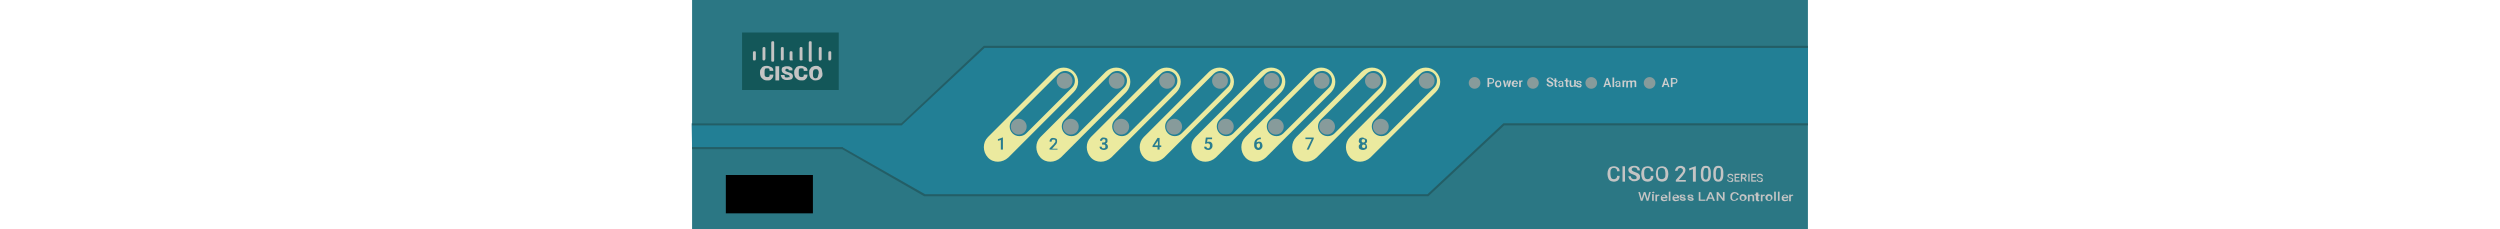<?xml version="1.0" encoding="utf-8"?>
<!-- Copyright 2022 Virtual Console LLC. All rights reserved. Generator: Adobe Illustrator 23.1.0, SVG Export Plug-In . SVG Version: 6.00 Build 0)  -->
<svg version="1.1" id="Cisco_2106_Wireless_Controllers"
	 xmlns="http://www.w3.org/2000/svg" xmlns:xlink="http://www.w3.org/1999/xlink" x="0px" y="0px" viewBox="0 0 600 55"
	 style="enable-background:new 0 0 600 55;" xml:space="preserve">
<style type="text/css">
	.st0{fill:none;}
	.st1{fill:#2B7784;}
	.st2{fill:#135759;}
	.st3{fill:#C4C4C4;}
	.st4{enable-background:new    ;}
	.st5{fill:#227F95;}
	.st6{fill:#235E66;}
	.st7{fill:#EBEA9F;}
	.st8{fill:#879B9B;}
	.st9{fill:#297D8F;}
	.st10{fill:#CECECE;}
</style>
<rect x="0" y="0" class="st0" width="600" height="55"/>
<rect x="166.1" y="0" class="st1" width="267.8" height="55"/>
<rect x="178.1" y="7.8" class="st2" width="23.2" height="13.8"/>
<g>
	<path class="st3" d="M185.6,14.8h-0.3c-0.1,0-0.2-0.1-0.2-0.3v-4.3c0-0.1,0.1-0.3,0.2-0.3h0.3c0.1,0,0.2,0.1,0.2,0.3v4.2
		C185.8,14.7,185.7,14.8,185.6,14.8z"/>
	<path class="st3" d="M194.6,14.8h-0.3c-0.1,0-0.2-0.1-0.2-0.3v-4.3c0-0.1,0.1-0.3,0.2-0.3h0.3c0.1,0,0.2,0.1,0.2,0.3v4.2
		C195,14.7,194.8,14.8,194.6,14.8z"/>
	<path class="st3" d="M183.5,14.5h-0.3c-0.1,0-0.2-0.1-0.2-0.3v-2.6c0-0.1,0.1-0.3,0.2-0.3h0.3c0.1,0,0.2,0.1,0.2,0.3v2.6
		C183.6,14.3,183.5,14.5,183.5,14.5z"/>
	<path class="st3" d="M181.2,14.5h-0.3c-0.1,0-0.2-0.1-0.2-0.3v-1.6c0-0.1,0.1-0.3,0.2-0.3h0.3c0.1,0,0.2,0.1,0.2,0.3v1.6
		C181.4,14.3,181.3,14.5,181.2,14.5z"/>
	<path class="st3" d="M192.4,14.5h-0.3c-0.1,0-0.2-0.1-0.2-0.3v-2.6c0-0.1,0.1-0.3,0.2-0.3h0.3c0.1,0,0.2,0.1,0.2,0.3v2.6
		C192.7,14.3,192.6,14.5,192.4,14.5z"/>
	<path class="st3" d="M187.9,14.5h-0.3c-0.1,0-0.2-0.1-0.2-0.3v-2.6c0-0.1,0.1-0.3,0.2-0.3h0.3c0.1,0,0.2,0.1,0.2,0.3v2.6
		C188.1,14.3,188,14.5,187.9,14.5z"/>
	<path class="st3" d="M190.2,14.5h-0.5c-0.1,0-0.2-0.1-0.2-0.3v-1.6c0-0.1,0.1-0.3,0.2-0.3h0.3c0.1,0,0.2,0.1,0.2,0.3v1.6
		C190.3,14.3,190.3,14.5,190.2,14.5z"/>
	<path class="st3" d="M197,14.5h-0.3c-0.1,0-0.2-0.1-0.2-0.3v-2.6c0-0.1,0.1-0.3,0.2-0.3h0.3c0.1,0,0.2,0.1,0.2,0.3v2.6
		C197.2,14.3,197.1,14.5,197,14.5z"/>
	<path class="st3" d="M199.3,14.5H199c-0.1,0-0.2-0.1-0.2-0.3v-1.6c0-0.1,0.1-0.3,0.2-0.3h0.3c0.1,0,0.2,0.1,0.2,0.3v1.6
		C199.4,14.3,199.3,14.5,199.3,14.5z"/>
	<g class="st4">
		<path class="st3" d="M185.6,18.1c0,0.2-0.1,0.5-0.2,0.6c-0.1,0.2-0.3,0.3-0.5,0.5c-0.2,0.1-0.5,0.1-0.8,0.1
			c-0.5,0-0.8-0.1-1.2-0.5c-0.3-0.2-0.5-0.7-0.5-1.3v-0.1c0-0.3,0-0.6,0.2-0.8c0.1-0.2,0.3-0.5,0.5-0.6c0.2-0.1,0.5-0.2,0.8-0.2
			c0.5,0,0.8,0.1,1.2,0.3c0.4,0.2,0.5,0.5,0.5,0.9h-0.9c0-0.2,0-0.3-0.1-0.5c-0.1-0.1-0.3-0.1-0.5-0.1c-0.2,0-0.5,0-0.5,0.2
			c-0.1,0.1-0.1,0.5-0.1,0.7v0.2c0,0.3,0,0.6,0.1,0.8c0.1,0.1,0.3,0.2,0.5,0.2c0.2,0,0.3,0,0.5-0.1c0.1-0.1,0.1-0.2,0.1-0.5h0.9
			V18.1z"/>
		<path class="st3" d="M187,19.3h-0.9v-3.4h0.9V19.3z"/>
		<path class="st3" d="M189.5,18.4c0-0.1,0-0.2-0.1-0.3c-0.1-0.1-0.2-0.1-0.5-0.2c-0.2,0-0.5-0.1-0.6-0.2c-0.5-0.2-0.7-0.5-0.7-0.9
			c0-0.2,0-0.3,0.1-0.5s0.3-0.2,0.5-0.3c0.2-0.1,0.5-0.1,0.7-0.1s0.5,0,0.7,0.1c0.2,0.1,0.3,0.2,0.5,0.3c0.1,0.1,0.1,0.3,0.1,0.6
			h-0.9c0-0.1,0-0.2-0.1-0.3c-0.1,0-0.2-0.1-0.3-0.1c-0.1,0-0.3,0-0.3,0.1c-0.1,0-0.1,0.2-0.1,0.3s0,0.1,0.1,0.2
			c0.1,0,0.3,0.1,0.5,0.2c0.2,0.1,0.5,0.1,0.6,0.2c0.5,0.2,0.6,0.5,0.6,0.8s-0.1,0.5-0.3,0.7c-0.2,0.1-0.6,0.2-1,0.2
			c-0.3,0-0.6,0-0.8-0.1s-0.5-0.2-0.6-0.5c-0.1-0.2-0.2-0.3-0.2-0.6h0.9c0,0.2,0,0.3,0.1,0.5c0.1,0.1,0.3,0.1,0.5,0.1
			c0.1,0,0.2,0,0.3-0.1C189.4,18.6,189.5,18.6,189.5,18.4z"/>
		<path class="st3" d="M193.8,18.1c0,0.2-0.1,0.5-0.2,0.6c-0.1,0.2-0.3,0.3-0.5,0.5c-0.2,0.1-0.5,0.1-0.8,0.1
			c-0.5,0-0.8-0.1-1.2-0.5c-0.3-0.2-0.5-0.7-0.5-1.3v-0.1c0-0.3,0-0.6,0.2-0.8c0.1-0.2,0.3-0.5,0.5-0.6c0.2-0.1,0.5-0.2,0.8-0.2
			c0.5,0,0.8,0.1,1.2,0.3c0.4,0.2,0.5,0.5,0.5,0.9h-0.9c0-0.2,0-0.3-0.1-0.5c-0.1-0.1-0.3-0.1-0.5-0.1c-0.2,0-0.5,0-0.5,0.2
			c-0.1,0.1-0.1,0.5-0.1,0.7v0.2c0,0.3,0,0.6,0.1,0.8c0.1,0.1,0.3,0.2,0.5,0.2c0.2,0,0.3,0,0.5-0.1c0.1-0.1,0.1-0.2,0.1-0.5h0.9
			V18.1z"/>
		<path class="st3" d="M197.4,17.7c0,0.3,0,0.6-0.2,0.8s-0.3,0.5-0.6,0.6c-0.2,0.1-0.5,0.2-0.8,0.2c-0.3,0-0.6,0-0.8-0.2
			c-0.2-0.1-0.5-0.3-0.6-0.6c-0.1-0.2-0.2-0.5-0.2-0.8v-0.3c0-0.3,0-0.6,0.2-0.8c0.1-0.2,0.3-0.5,0.6-0.6c0.2-0.1,0.5-0.2,0.8-0.2
			c0.3,0,0.6,0,0.8,0.2c0.2,0.1,0.5,0.3,0.6,0.6C197.3,17,197.3,17.2,197.4,17.7L197.4,17.7L197.4,17.7L197.4,17.7z M196.5,17.6
			c0-0.3,0-0.6-0.2-0.8c-0.1-0.2-0.3-0.2-0.5-0.2c-0.5,0-0.7,0.3-0.7,0.9v0.2c0,0.3,0,0.6,0.1,0.8s0.3,0.3,0.5,0.3
			c0.1,0,0.5-0.1,0.5-0.2c0.1-0.2,0.2-0.5,0.2-0.7L196.5,17.6L196.5,17.6z"/>
	</g>
</g>
<polygon class="st5" points="166,29.6 216.4,29.9 236.2,11.3 433.9,11.3 433.9,29.6 361,29.6 342.5,47.1 221.9,46.8 202.1,35.6 
	166.1,35.5 "/>
<g>
	<polygon class="st6" points="216.4,30.1 166.1,30.1 166.1,29.6 216.3,29.6 236.1,11 433.9,11 433.9,11.5 236.3,11.5 	"/>
</g>
<g>
	<polygon class="st6" points="342.8,47.1 221.8,47.1 221.8,47.1 202.1,35.8 166.1,35.8 166.1,35.3 202.3,35.3 202.3,35.4 222,46.6 
		342.6,46.6 360.8,29.6 433.9,29.6 433.9,30.1 361,30.1 	"/>
</g>
<rect x="174.2" y="42" width="20.9" height="9.2"/>
<path class="st7" d="M257.7,17.2c-1.3-1.3-3.5-1.3-4.9,0l-15.7,15.7c-1.3,1.3-1.3,3.5,0,4.9s3.5,1.3,4.9,0l15.7-15.7
	C259.1,20.7,259.1,18.6,257.7,17.2z M257.3,21l-11,11c-0.9,0.9-2.4,0.9-3.3,0s-0.9-2.4,0-3.3l11-11c0.9-0.9,2.4-0.9,3.3,0
	S258.2,20.1,257.3,21z"/>
<circle class="st8" cx="244.5" cy="30.4" r="1.9"/>
<circle class="st8" cx="255.5" cy="19.4" r="1.9"/>
<g>
	<path class="st9" d="M240.7,35.9h-0.5v-2.3l-0.7,0.2v-0.4l1.1-0.4h0.1V35.9z"/>
</g>
<path class="st7" d="M270.3,17.2c-1.3-1.3-3.5-1.3-4.9,0l-15.7,15.7c-1.3,1.3-1.3,3.5,0,4.9s3.5,1.3,4.9,0l15.7-15.7
	C271.6,20.7,271.6,18.6,270.3,17.2z M269.8,21l-11,11c-0.9,0.9-2.4,0.9-3.3,0s-0.9-2.4,0-3.3l11-11c0.9-0.9,2.4-0.9,3.3,0
	S270.7,20.1,269.8,21z"/>
<circle class="st8" cx="257" cy="30.4" r="1.9"/>
<circle class="st8" cx="268" cy="19.4" r="1.9"/>
<g>
	<path class="st9" d="M253.8,35.9h-1.9v-0.3l1-1c0.1-0.2,0.2-0.3,0.3-0.4c0.1-0.1,0.1-0.2,0.1-0.3c0-0.1,0-0.2-0.1-0.3
		c-0.1-0.1-0.2-0.1-0.3-0.1c-0.2,0-0.3,0-0.4,0.1s-0.1,0.2-0.1,0.4h-0.5c0-0.2,0-0.3,0.1-0.5s0.2-0.2,0.3-0.3
		c0.1-0.1,0.3-0.1,0.5-0.1c0.3,0,0.5,0.1,0.7,0.2s0.2,0.3,0.2,0.6c0,0.1,0,0.3-0.1,0.5c-0.1,0.2-0.2,0.3-0.4,0.5l-0.7,0.8h1.3V35.9z
		"/>
</g>
<path class="st7" d="M282.4,17.2c-1.3-1.3-3.5-1.3-4.9,0l-15.7,15.7c-1.3,1.3-1.3,3.5,0,4.9s3.5,1.3,4.9,0l15.7-15.7
	C283.7,20.7,283.7,18.6,282.4,17.2z M281.9,21l-11,11c-0.9,0.9-2.4,0.9-3.3,0s-0.9-2.4,0-3.3l11-11c0.9-0.9,2.4-0.9,3.3,0
	S282.8,20.1,281.9,21z"/>
<circle class="st8" cx="269.1" cy="30.4" r="1.9"/>
<circle class="st8" cx="280.1" cy="19.4" r="1.9"/>
<g>
	<path class="st9" d="M264.5,34.2h0.3c0.1,0,0.3,0,0.4-0.1s0.1-0.2,0.1-0.3c0-0.1,0-0.2-0.1-0.3c-0.1-0.1-0.2-0.1-0.3-0.1
		c-0.1,0-0.2,0-0.3,0.1c-0.1,0.1-0.1,0.2-0.1,0.3H264c0-0.1,0-0.3,0.1-0.4c0.1-0.1,0.2-0.2,0.3-0.3s0.3-0.1,0.5-0.1
		c0.3,0,0.5,0.1,0.7,0.2c0.2,0.1,0.2,0.3,0.2,0.6c0,0.1,0,0.3-0.1,0.4s-0.2,0.2-0.3,0.3c0.2,0.1,0.3,0.1,0.4,0.3s0.1,0.3,0.1,0.4
		c0,0.3-0.1,0.5-0.3,0.6s-0.4,0.2-0.7,0.2c-0.3,0-0.5-0.1-0.7-0.2c-0.2-0.1-0.3-0.3-0.3-0.6h0.5c0,0.1,0,0.2,0.1,0.3
		c0.1,0.1,0.2,0.1,0.3,0.1c0.1,0,0.3,0,0.4-0.1c0.1-0.1,0.1-0.2,0.1-0.3c0-0.2,0-0.3-0.1-0.4c-0.1-0.1-0.2-0.1-0.4-0.1h-0.3V34.2z"
		/>
</g>
<path class="st7" d="M295.1,17.2c-1.3-1.3-3.5-1.3-4.9,0l-15.7,15.7c-1.3,1.3-1.3,3.5,0,4.9s3.5,1.3,4.9,0l15.7-15.7
	C296.5,20.7,296.5,18.6,295.1,17.2z M294.6,21l-11,11c-0.9,0.9-2.4,0.9-3.3,0s-0.9-2.4,0-3.3l11-11c0.9-0.9,2.4-0.9,3.3,0
	S295.6,20.1,294.6,21z"/>
<circle class="st8" cx="281.8" cy="30.4" r="1.9"/>
<circle class="st8" cx="292.8" cy="19.4" r="1.9"/>
<g>
	<path class="st9" d="M278.3,34.9h0.4v0.4h-0.4v0.6h-0.5v-0.6h-1.2l0-0.3l1.2-1.9h0.5V34.9z M277.1,34.9h0.8v-1.2l0,0.1L277.1,34.9z
		"/>
</g>
<path class="st7" d="M307.5,17.2c-1.3-1.3-3.5-1.3-4.9,0l-15.7,15.7c-1.3,1.3-1.3,3.5,0,4.9s3.5,1.3,4.9,0l15.7-15.7
	C308.8,20.7,308.8,18.6,307.5,17.2z M307,21l-11,11c-0.9,0.9-2.4,0.9-3.3,0s-0.9-2.4,0-3.3l11-11c0.9-0.9,2.4-0.9,3.3,0
	S307.9,20.1,307,21z"/>
<circle class="st8" cx="294.2" cy="30.4" r="1.9"/>
<circle class="st8" cx="305.2" cy="19.4" r="1.9"/>
<g>
	<path class="st9" d="M289.2,34.5l0.2-1.5h1.5v0.4h-1.1l-0.1,0.7c0.1-0.1,0.3-0.1,0.5-0.1c0.3,0,0.5,0.1,0.6,0.3
		c0.2,0.2,0.2,0.4,0.2,0.7c0,0.3-0.1,0.5-0.3,0.7c-0.2,0.2-0.4,0.3-0.7,0.3c-0.3,0-0.5-0.1-0.7-0.2c-0.2-0.1-0.3-0.3-0.3-0.6h0.5
		c0,0.1,0.1,0.2,0.2,0.3c0.1,0.1,0.2,0.1,0.3,0.1c0.1,0,0.3-0.1,0.3-0.2s0.1-0.2,0.1-0.4c0-0.2,0-0.3-0.1-0.4
		c-0.1-0.1-0.2-0.2-0.4-0.2c-0.1,0-0.2,0-0.2,0c-0.1,0-0.1,0.1-0.2,0.1L289.2,34.5z"/>
</g>
<path class="st7" d="M319.5,17.2c-1.3-1.3-3.5-1.3-4.9,0l-15.7,15.7c-1.3,1.3-1.3,3.5,0,4.9s3.5,1.3,4.9,0l15.7-15.7
	C320.8,20.7,320.8,18.6,319.5,17.2z M319,21l-11,11c-0.9,0.9-2.4,0.9-3.3,0s-0.9-2.4,0-3.3l11-11c0.9-0.9,2.4-0.9,3.3,0
	S319.9,20.1,319,21z"/>
<circle class="st8" cx="306.2" cy="30.4" r="1.9"/>
<circle class="st8" cx="317.2" cy="19.4" r="1.9"/>
<g>
	<path class="st9" d="M302.6,33v0.4h-0.1c-0.3,0-0.5,0.1-0.6,0.2c-0.2,0.1-0.3,0.3-0.3,0.6c0.2-0.2,0.4-0.2,0.6-0.2
		c0.3,0,0.5,0.1,0.6,0.3c0.1,0.2,0.2,0.4,0.2,0.7c0,0.3-0.1,0.5-0.3,0.7c-0.2,0.2-0.4,0.3-0.7,0.3c-0.3,0-0.5-0.1-0.7-0.3
		c-0.2-0.2-0.3-0.5-0.3-0.8v-0.2c0-0.5,0.1-0.9,0.4-1.2S302.1,33,302.6,33L302.6,33z M302.1,34.4c-0.1,0-0.2,0-0.3,0.1
		s-0.2,0.1-0.2,0.2v0.1c0,0.2,0,0.4,0.1,0.5c0.1,0.1,0.2,0.2,0.3,0.2s0.3-0.1,0.3-0.2c0.1-0.1,0.1-0.2,0.1-0.4c0-0.2,0-0.3-0.1-0.4
		C302.3,34.4,302.2,34.4,302.1,34.4z"/>
</g>
<path class="st7" d="M331.7,17.2c-1.3-1.3-3.5-1.3-4.9,0l-15.7,15.7c-1.3,1.3-1.3,3.5,0,4.9s3.5,1.3,4.9,0l15.7-15.7
	C333.1,20.7,333.1,18.6,331.7,17.2z M331.3,21l-11,11c-0.9,0.9-2.4,0.9-3.3,0s-0.9-2.4,0-3.3l11-11c0.9-0.9,2.4-0.9,3.3,0
	S332.2,20.1,331.3,21z"/>
<circle class="st8" cx="318.5" cy="30.4" r="1.9"/>
<circle class="st8" cx="329.5" cy="19.4" r="1.9"/>
<g>
	<path class="st9" d="M315.3,33.3l-1.2,2.6h-0.5l1.2-2.5h-1.5V33h2V33.3z"/>
</g>
<path class="st7" d="M344.6,17.2c-1.3-1.3-3.5-1.3-4.9,0l-15.7,15.7c-1.3,1.3-1.3,3.5,0,4.9s3.5,1.3,4.9,0l15.7-15.7
	C346,20.7,346,18.6,344.6,17.2z M344.2,21l-11,11c-0.9,0.9-2.4,0.9-3.3,0s-0.9-2.4,0-3.3l11-11c0.9-0.9,2.4-0.9,3.3,0
	S345.1,20.1,344.2,21z"/>
<circle class="st8" cx="331.4" cy="30.4" r="1.9"/>
<circle class="st8" cx="342.4" cy="19.4" r="1.9"/>
<g>
	<path class="st9" d="M328.1,33.8c0,0.1,0,0.3-0.1,0.4s-0.2,0.2-0.3,0.3c0.2,0.1,0.3,0.2,0.3,0.3s0.1,0.3,0.1,0.4
		c0,0.3-0.1,0.5-0.3,0.6c-0.2,0.1-0.4,0.2-0.7,0.2c-0.3,0-0.5-0.1-0.7-0.2c-0.2-0.1-0.3-0.3-0.3-0.6c0-0.2,0-0.3,0.1-0.4
		c0.1-0.1,0.2-0.2,0.3-0.3c-0.1-0.1-0.2-0.2-0.3-0.3s-0.1-0.2-0.1-0.4c0-0.2,0.1-0.4,0.2-0.6c0.2-0.1,0.4-0.2,0.6-0.2
		c0.3,0,0.5,0.1,0.6,0.2C328,33.3,328.1,33.5,328.1,33.8z M327.7,35.1c0-0.1,0-0.3-0.1-0.3s-0.2-0.1-0.3-0.1s-0.3,0-0.3,0.1
		c-0.1,0.1-0.1,0.2-0.1,0.3c0,0.1,0,0.3,0.1,0.3c0.1,0.1,0.2,0.1,0.3,0.1s0.3,0,0.3-0.1C327.6,35.3,327.7,35.2,327.7,35.1z
		 M327.6,33.8c0-0.1,0-0.2-0.1-0.3c-0.1-0.1-0.2-0.1-0.3-0.1s-0.2,0-0.3,0.1s-0.1,0.2-0.1,0.3c0,0.1,0,0.2,0.1,0.3
		c0.1,0.1,0.2,0.1,0.3,0.1s0.2,0,0.3-0.1C327.6,34,327.6,33.9,327.6,33.8z"/>
</g>
<circle class="st8" cx="353.9" cy="19.9" r="1.4"/>
<circle class="st8" cx="367.9" cy="19.9" r="1.4"/>
<circle class="st8" cx="381.9" cy="19.9" r="1.4"/>
<circle class="st8" cx="395.9" cy="19.9" r="1.4"/>
<g>
	<path class="st10" d="M357.4,20.1v0.8H357v-2.2h0.8c0.2,0,0.4,0.1,0.6,0.2c0.1,0.1,0.2,0.3,0.2,0.5c0,0.2-0.1,0.4-0.2,0.5
		c-0.1,0.1-0.3,0.2-0.6,0.2H357.4z M357.4,19.8h0.5c0.1,0,0.2,0,0.3-0.1c0.1-0.1,0.1-0.2,0.1-0.3c0-0.1,0-0.2-0.1-0.3
		c-0.1-0.1-0.2-0.1-0.3-0.1h-0.5V19.8z"/>
	<path class="st10" d="M358.8,20.1c0-0.2,0-0.3,0.1-0.4c0.1-0.1,0.2-0.2,0.3-0.3c0.1-0.1,0.2-0.1,0.4-0.1c0.2,0,0.4,0.1,0.5,0.2
		c0.1,0.1,0.2,0.3,0.2,0.6l0,0.1c0,0.2,0,0.3-0.1,0.4c-0.1,0.1-0.1,0.2-0.3,0.3c-0.1,0.1-0.2,0.1-0.4,0.1c-0.2,0-0.4-0.1-0.5-0.2
		S358.8,20.4,358.8,20.1L358.8,20.1z M359.2,20.1c0,0.2,0,0.3,0.1,0.4c0.1,0.1,0.2,0.1,0.3,0.1s0.2,0,0.3-0.1
		c0.1-0.1,0.1-0.2,0.1-0.4c0-0.2,0-0.3-0.1-0.4c-0.1-0.1-0.2-0.1-0.3-0.1c-0.1,0-0.2,0-0.3,0.1S359.2,19.9,359.2,20.1z"/>
	<path class="st10" d="M362,20.4l0.3-1.1h0.4l-0.4,1.6h-0.3l-0.3-1.1l-0.3,1.1h-0.3l-0.4-1.6h0.4l0.3,1.1l0.3-1.1h0.3L362,20.4z"/>
	<path class="st10" d="M363.6,20.9c-0.2,0-0.4-0.1-0.6-0.2c-0.1-0.1-0.2-0.3-0.2-0.6v0c0-0.2,0-0.3,0.1-0.4c0.1-0.1,0.1-0.2,0.3-0.3
		c0.1-0.1,0.2-0.1,0.4-0.1c0.2,0,0.4,0.1,0.5,0.2c0.1,0.1,0.2,0.3,0.2,0.6v0.1h-1.1c0,0.1,0.1,0.2,0.1,0.3c0.1,0.1,0.2,0.1,0.3,0.1
		c0.2,0,0.3-0.1,0.4-0.2l0.2,0.2c-0.1,0.1-0.2,0.2-0.3,0.2C363.9,20.9,363.7,20.9,363.6,20.9z M363.6,19.6c-0.1,0-0.2,0-0.2,0.1
		c-0.1,0.1-0.1,0.2-0.1,0.3h0.7v0c0-0.1,0-0.2-0.1-0.3C363.7,19.6,363.7,19.6,363.6,19.6z"/>
	<path class="st10" d="M365.4,19.6c0,0-0.1,0-0.1,0c-0.2,0-0.3,0.1-0.3,0.2v1.1h-0.4v-1.6h0.3l0,0.2c0.1-0.1,0.2-0.2,0.4-0.2
		c0.1,0,0.1,0,0.1,0L365.4,19.6z"/>
</g>
<g>
	<g>
		<path class="st10" d="M372.4,20.3c0-0.1,0-0.2-0.1-0.2c-0.1-0.1-0.2-0.1-0.4-0.2s-0.3-0.1-0.4-0.2c-0.2-0.1-0.3-0.3-0.3-0.5
			c0-0.2,0.1-0.3,0.2-0.4s0.3-0.2,0.6-0.2c0.2,0,0.3,0,0.4,0.1s0.2,0.1,0.3,0.2s0.1,0.2,0.1,0.3h-0.4c0-0.1,0-0.2-0.1-0.3
			c-0.1-0.1-0.2-0.1-0.3-0.1c-0.1,0-0.2,0-0.3,0.1c-0.1,0.1-0.1,0.1-0.1,0.2c0,0.1,0,0.1,0.1,0.2c0.1,0.1,0.2,0.1,0.4,0.2
			s0.3,0.1,0.4,0.2c0.1,0.1,0.2,0.1,0.2,0.2s0.1,0.2,0.1,0.3c0,0.2-0.1,0.3-0.2,0.4c-0.1,0.1-0.3,0.2-0.6,0.2c-0.2,0-0.3,0-0.4-0.1
			c-0.1-0.1-0.2-0.1-0.3-0.2s-0.1-0.2-0.1-0.4h0.4c0,0.1,0,0.2,0.1,0.3c0.1,0.1,0.2,0.1,0.3,0.1c0.1,0,0.2,0,0.3-0.1
			C372.4,20.5,372.4,20.4,372.4,20.3z"/>
		<path class="st10" d="M373.5,18.9v0.4h0.3v0.3h-0.3v0.9c0,0.1,0,0.1,0,0.1c0,0,0.1,0,0.1,0c0,0,0.1,0,0.1,0v0.3
			c-0.1,0-0.2,0-0.2,0c-0.3,0-0.4-0.2-0.4-0.5v-0.9h-0.3v-0.3h0.3v-0.4H373.5z"/>
		<path class="st10" d="M375,20.9c0,0,0-0.1,0-0.2c-0.1,0.1-0.3,0.2-0.4,0.2c-0.2,0-0.3,0-0.4-0.1c-0.1-0.1-0.2-0.2-0.2-0.3
			c0-0.2,0.1-0.3,0.2-0.4c0.1-0.1,0.3-0.1,0.5-0.1h0.2v-0.1c0-0.1,0-0.2-0.1-0.2c0-0.1-0.1-0.1-0.2-0.1c-0.1,0-0.1,0-0.2,0.1
			s-0.1,0.1-0.1,0.2h-0.4c0-0.1,0-0.2,0.1-0.2s0.1-0.1,0.2-0.2c0.1,0,0.2-0.1,0.3-0.1c0.2,0,0.3,0,0.5,0.1c0.1,0.1,0.2,0.2,0.2,0.4
			v0.7c0,0.1,0,0.3,0.1,0.3v0H375z M374.6,20.6c0.1,0,0.1,0,0.2-0.1c0.1,0,0.1-0.1,0.1-0.1v-0.3h-0.2c-0.1,0-0.2,0-0.3,0.1
			c-0.1,0-0.1,0.1-0.1,0.2c0,0.1,0,0.1,0.1,0.2C374.5,20.6,374.6,20.6,374.6,20.6z"/>
		<path class="st10" d="M376.2,18.9v0.4h0.3v0.3h-0.3v0.9c0,0.1,0,0.1,0,0.1c0,0,0.1,0,0.1,0c0,0,0.1,0,0.1,0v0.3
			c-0.1,0-0.2,0-0.2,0c-0.3,0-0.4-0.2-0.4-0.5v-0.9h-0.3v-0.3h0.3v-0.4H376.2z"/>
		<path class="st10" d="M377.7,20.7c-0.1,0.1-0.3,0.2-0.5,0.2c-0.2,0-0.3-0.1-0.4-0.2c-0.1-0.1-0.1-0.2-0.1-0.4v-1h0.4v1
			c0,0.2,0.1,0.3,0.3,0.3c0.2,0,0.3-0.1,0.4-0.2v-1.2h0.4v1.6h-0.3L377.7,20.7z"/>
		<path class="st10" d="M379.3,20.5c0-0.1,0-0.1-0.1-0.1c-0.1,0-0.1-0.1-0.3-0.1c-0.1,0-0.2-0.1-0.3-0.1c-0.2-0.1-0.3-0.2-0.3-0.4
			c0-0.1,0.1-0.3,0.2-0.3c0.1-0.1,0.3-0.1,0.4-0.1c0.2,0,0.3,0,0.5,0.1c0.1,0.1,0.2,0.2,0.2,0.4h-0.4c0-0.1,0-0.1-0.1-0.2
			s-0.1-0.1-0.2-0.1c-0.1,0-0.1,0-0.2,0.1c-0.1,0-0.1,0.1-0.1,0.1c0,0.1,0,0.1,0.1,0.1c0,0,0.1,0.1,0.3,0.1s0.3,0.1,0.3,0.1
			c0.1,0,0.1,0.1,0.2,0.2s0.1,0.1,0.1,0.2c0,0.1-0.1,0.3-0.2,0.4c-0.1,0.1-0.3,0.1-0.5,0.1c-0.1,0-0.2,0-0.4-0.1
			c-0.1,0-0.2-0.1-0.2-0.2s-0.1-0.2-0.1-0.3h0.4c0,0.1,0,0.2,0.1,0.2s0.1,0.1,0.2,0.1c0.1,0,0.2,0,0.2-0.1
			C379.3,20.6,379.3,20.5,379.3,20.5z"/>
	</g>
</g>
<g>
	<g>
		<path class="st10" d="M386.2,20.4h-0.8l-0.2,0.5h-0.4l0.8-2.2h0.3l0.8,2.2h-0.4L386.2,20.4z M385.4,20.1h0.6l-0.3-0.9L385.4,20.1z
			"/>
		<path class="st10" d="M387.3,20.9H387v-2.3h0.4V20.9z"/>
		<path class="st10" d="M388.7,20.9c0,0,0-0.1,0-0.2c-0.1,0.1-0.3,0.2-0.4,0.2c-0.2,0-0.3,0-0.4-0.1c-0.1-0.1-0.2-0.2-0.2-0.3
			c0-0.2,0.1-0.3,0.2-0.4c0.1-0.1,0.3-0.1,0.5-0.1h0.2v-0.1c0-0.1,0-0.2-0.1-0.2c0-0.1-0.1-0.1-0.2-0.1c-0.1,0-0.1,0-0.2,0.1
			s-0.1,0.1-0.1,0.2h-0.4c0-0.1,0-0.2,0.1-0.2s0.1-0.1,0.2-0.2c0.1,0,0.2-0.1,0.3-0.1c0.2,0,0.3,0,0.5,0.1c0.1,0.1,0.2,0.2,0.2,0.4
			v0.7c0,0.1,0,0.3,0.1,0.3v0H388.7z M388.3,20.6c0.1,0,0.1,0,0.2-0.1c0.1,0,0.1-0.1,0.1-0.1v-0.3h-0.2c-0.1,0-0.2,0-0.3,0.1
			c-0.1,0-0.1,0.1-0.1,0.2c0,0.1,0,0.1,0.1,0.2C388.2,20.6,388.2,20.6,388.3,20.6z"/>
		<path class="st10" d="M390.2,19.6c0,0-0.1,0-0.1,0c-0.2,0-0.3,0.1-0.3,0.2v1.1h-0.4v-1.6h0.3l0,0.2c0.1-0.1,0.2-0.2,0.4-0.2
			c0.1,0,0.1,0,0.1,0L390.2,19.6z"/>
		<path class="st10" d="M390.8,19.3l0,0.2c0.1-0.1,0.3-0.2,0.5-0.2c0.2,0,0.4,0.1,0.4,0.2c0.1-0.2,0.3-0.2,0.5-0.2
			c0.2,0,0.3,0,0.4,0.1c0.1,0.1,0.1,0.2,0.1,0.4v1.1h-0.4v-1c0-0.1,0-0.2-0.1-0.2c0,0-0.1-0.1-0.2-0.1c-0.1,0-0.1,0-0.2,0.1
			c-0.1,0-0.1,0.1-0.1,0.2l0,1.1h-0.4v-1.1c0-0.2-0.1-0.3-0.3-0.3c-0.1,0-0.2,0.1-0.3,0.2v1.2h-0.4v-1.6H390.8z"/>
	</g>
</g>
<g>
	<g>
		<path class="st10" d="M400.2,20.4h-0.8l-0.2,0.5h-0.4l0.8-2.2h0.3l0.8,2.2h-0.4L400.2,20.4z M399.5,20.1h0.6l-0.3-0.9L399.5,20.1z
			"/>
		<path class="st10" d="M401.4,20.1v0.8h-0.4v-2.2h0.8c0.2,0,0.4,0.1,0.6,0.2c0.1,0.1,0.2,0.3,0.2,0.5c0,0.2-0.1,0.4-0.2,0.5
			c-0.1,0.1-0.3,0.2-0.6,0.2H401.4z M401.4,19.8h0.5c0.1,0,0.2,0,0.3-0.1c0.1-0.1,0.1-0.2,0.1-0.3c0-0.1,0-0.2-0.1-0.3
			c-0.1-0.1-0.2-0.1-0.3-0.1h-0.5V19.8z"/>
	</g>
</g>
<g>
	<path class="st3" d="M388.7,42.4c0,0.4-0.2,0.7-0.4,0.9c-0.3,0.2-0.6,0.3-1,0.3c-0.3,0-0.6-0.1-0.8-0.2c-0.2-0.1-0.4-0.3-0.5-0.6
		s-0.2-0.6-0.2-0.9v-0.3c0-0.4,0.1-0.7,0.2-0.9c0.1-0.3,0.3-0.5,0.5-0.6c0.2-0.1,0.5-0.2,0.8-0.2c0.4,0,0.7,0.1,1,0.3
		c0.3,0.2,0.4,0.5,0.4,0.9h-0.6c0-0.3-0.1-0.5-0.2-0.6c-0.1-0.1-0.3-0.2-0.6-0.2c-0.3,0-0.5,0.1-0.6,0.3c-0.2,0.2-0.2,0.5-0.2,0.9
		v0.3c0,0.4,0.1,0.7,0.2,0.9c0.1,0.2,0.4,0.3,0.6,0.3c0.3,0,0.4-0.1,0.6-0.2c0.1-0.1,0.2-0.3,0.2-0.6H388.7z"/>
	<path class="st3" d="M390,43.6h-0.6v-3.7h0.6V43.6z"/>
	<path class="st3" d="M392.8,42.6c0-0.2-0.1-0.3-0.2-0.4c-0.1-0.1-0.3-0.2-0.6-0.3c-0.3-0.1-0.5-0.2-0.7-0.3
		c-0.3-0.2-0.5-0.5-0.5-0.8c0-0.3,0.1-0.5,0.4-0.7c0.2-0.2,0.6-0.3,1-0.3c0.3,0,0.5,0,0.7,0.1c0.2,0.1,0.4,0.2,0.5,0.4
		c0.1,0.2,0.2,0.4,0.2,0.6h-0.6c0-0.2-0.1-0.3-0.2-0.5c-0.1-0.1-0.3-0.2-0.5-0.2c-0.2,0-0.4,0-0.5,0.1c-0.1,0.1-0.2,0.2-0.2,0.4
		c0,0.1,0.1,0.3,0.2,0.3c0.1,0.1,0.3,0.2,0.6,0.3c0.3,0.1,0.5,0.2,0.7,0.3c0.2,0.1,0.3,0.2,0.4,0.4c0.1,0.1,0.1,0.3,0.1,0.5
		c0,0.3-0.1,0.6-0.4,0.7c-0.2,0.2-0.6,0.3-1,0.3c-0.3,0-0.5,0-0.7-0.2c-0.2-0.1-0.4-0.2-0.5-0.4c-0.1-0.2-0.2-0.4-0.2-0.6h0.6
		c0,0.2,0.1,0.4,0.2,0.5s0.3,0.2,0.6,0.2c0.2,0,0.4,0,0.5-0.1C392.7,42.9,392.8,42.8,392.8,42.6z"/>
	<path class="st3" d="M396.8,42.4c0,0.4-0.2,0.7-0.4,0.9c-0.3,0.2-0.6,0.3-1,0.3c-0.3,0-0.6-0.1-0.8-0.2c-0.2-0.1-0.4-0.3-0.5-0.6
		c-0.1-0.3-0.2-0.6-0.2-0.9v-0.3c0-0.4,0.1-0.7,0.2-0.9c0.1-0.3,0.3-0.5,0.5-0.6c0.2-0.1,0.5-0.2,0.8-0.2c0.4,0,0.7,0.1,1,0.3
		c0.3,0.2,0.4,0.5,0.4,0.9h-0.6c0-0.3-0.1-0.5-0.2-0.6c-0.1-0.1-0.3-0.2-0.6-0.2c-0.3,0-0.5,0.1-0.6,0.3c-0.2,0.2-0.2,0.5-0.2,0.9
		v0.3c0,0.4,0.1,0.7,0.2,0.9c0.1,0.2,0.4,0.3,0.6,0.3c0.3,0,0.4-0.1,0.6-0.2c0.1-0.1,0.2-0.3,0.2-0.6H396.8z"/>
	<path class="st3" d="M400.4,41.8c0,0.4-0.1,0.7-0.2,1c-0.1,0.3-0.3,0.5-0.5,0.6c-0.2,0.1-0.5,0.2-0.8,0.2c-0.3,0-0.6-0.1-0.8-0.2
		c-0.2-0.1-0.4-0.4-0.5-0.6c-0.1-0.3-0.2-0.6-0.2-0.9v-0.2c0-0.4,0.1-0.7,0.2-1c0.1-0.3,0.3-0.5,0.5-0.6c0.2-0.1,0.5-0.2,0.8-0.2
		s0.6,0.1,0.8,0.2c0.2,0.1,0.4,0.4,0.5,0.6c0.1,0.3,0.2,0.6,0.2,1V41.8z M399.7,41.6c0-0.4-0.1-0.7-0.2-1c-0.2-0.2-0.4-0.3-0.7-0.3
		c-0.3,0-0.5,0.1-0.7,0.3c-0.2,0.2-0.2,0.5-0.2,0.9v0.2c0,0.4,0.1,0.7,0.2,1c0.2,0.2,0.4,0.3,0.7,0.3c0.3,0,0.5-0.1,0.7-0.3
		c0.2-0.2,0.2-0.5,0.2-1V41.6z"/>
	<path class="st3" d="M404.7,43.6h-2.5v-0.4l1.2-1.4c0.2-0.2,0.3-0.4,0.4-0.5s0.1-0.3,0.1-0.4c0-0.2,0-0.3-0.2-0.4
		c-0.1-0.1-0.2-0.2-0.4-0.2c-0.2,0-0.4,0.1-0.5,0.2c-0.1,0.1-0.2,0.3-0.2,0.5h-0.6c0-0.2,0.1-0.4,0.2-0.6c0.1-0.2,0.3-0.3,0.4-0.4
		c0.2-0.1,0.4-0.2,0.7-0.2c0.4,0,0.6,0.1,0.9,0.3c0.2,0.2,0.3,0.4,0.3,0.8c0,0.2-0.1,0.4-0.2,0.6c-0.1,0.2-0.3,0.4-0.5,0.7l-0.9,1
		h1.7V43.6z"/>
	<path class="st3" d="M406.9,43.6h-0.6v-3l-0.9,0.3v-0.5l1.5-0.5h0.1V43.6z"/>
	<path class="st3" d="M410.6,42c0,0.5-0.1,0.9-0.3,1.2c-0.2,0.3-0.5,0.4-0.9,0.4c-0.4,0-0.7-0.1-0.9-0.4c-0.2-0.3-0.3-0.7-0.3-1.2
		v-0.6c0-0.5,0.1-0.9,0.3-1.2c0.2-0.3,0.5-0.4,0.9-0.4c0.4,0,0.7,0.1,0.9,0.4c0.2,0.3,0.3,0.7,0.3,1.2V42z M410,41.3
		c0-0.4,0-0.6-0.1-0.8c-0.1-0.2-0.2-0.2-0.5-0.2c-0.2,0-0.4,0.1-0.4,0.2c-0.1,0.2-0.1,0.4-0.2,0.7v0.8c0,0.3,0,0.6,0.1,0.8
		c0.1,0.2,0.3,0.3,0.5,0.3c0.2,0,0.3-0.1,0.4-0.2c0.1-0.2,0.1-0.4,0.2-0.7V41.3z"/>
	<path class="st3" d="M413.6,42c0,0.5-0.1,0.9-0.3,1.2c-0.2,0.3-0.5,0.4-0.9,0.4c-0.4,0-0.7-0.1-0.9-0.4c-0.2-0.3-0.3-0.7-0.3-1.2
		v-0.6c0-0.5,0.1-0.9,0.3-1.2c0.2-0.3,0.5-0.4,0.9-0.4c0.4,0,0.7,0.1,0.9,0.4c0.2,0.3,0.3,0.7,0.3,1.2V42z M413,41.3
		c0-0.4,0-0.6-0.1-0.8c-0.1-0.2-0.2-0.2-0.5-0.2c-0.2,0-0.4,0.1-0.4,0.2c-0.1,0.2-0.1,0.4-0.2,0.7v0.8c0,0.3,0,0.6,0.1,0.8
		c0.1,0.2,0.3,0.3,0.5,0.3c0.2,0,0.3-0.1,0.4-0.2c0.1-0.2,0.1-0.4,0.2-0.7V41.3z"/>
	<path class="st3" d="M415.7,43.1c0-0.1,0-0.1-0.1-0.2c-0.1,0-0.2-0.1-0.3-0.1c-0.2,0-0.3-0.1-0.4-0.2c-0.2-0.1-0.3-0.2-0.3-0.4
		c0-0.2,0.1-0.3,0.2-0.4c0.1-0.1,0.3-0.1,0.5-0.1c0.1,0,0.3,0,0.4,0.1c0.1,0,0.2,0.1,0.2,0.2c0.1,0.1,0.1,0.2,0.1,0.3h-0.3
		c0-0.1,0-0.2-0.1-0.2c-0.1-0.1-0.2-0.1-0.3-0.1c-0.1,0-0.2,0-0.3,0.1c-0.1,0-0.1,0.1-0.1,0.2c0,0.1,0,0.1,0.1,0.2
		c0.1,0,0.2,0.1,0.3,0.1s0.3,0.1,0.4,0.1c0.1,0.1,0.2,0.1,0.2,0.2s0.1,0.2,0.1,0.3c0,0.2-0.1,0.3-0.2,0.4c-0.1,0.1-0.3,0.1-0.5,0.1
		c-0.1,0-0.3,0-0.4-0.1c-0.1-0.1-0.2-0.1-0.3-0.2c-0.1-0.1-0.1-0.2-0.1-0.3h0.3c0,0.1,0,0.2,0.1,0.3c0.1,0.1,0.2,0.1,0.3,0.1
		c0.1,0,0.2,0,0.3-0.1C415.7,43.2,415.7,43.2,415.7,43.1z"/>
	<path class="st3" d="M417.4,42.7h-0.8v0.6h0.9v0.3h-1.2v-1.9h1.2V42h-0.9v0.5h0.8V42.7z"/>
	<path class="st3" d="M418.5,42.9h-0.4v0.7h-0.3v-1.9h0.7c0.2,0,0.4,0,0.5,0.1c0.1,0.1,0.2,0.2,0.2,0.4c0,0.1,0,0.2-0.1,0.3
		c-0.1,0.1-0.1,0.2-0.3,0.2l0.4,0.8v0h-0.4L418.5,42.9z M418.2,42.6h0.3c0.1,0,0.2,0,0.3-0.1c0.1-0.1,0.1-0.1,0.1-0.2
		c0-0.1,0-0.2-0.1-0.2c-0.1-0.1-0.1-0.1-0.3-0.1h-0.3V42.6z"/>
	<path class="st3" d="M419.9,43.6h-0.3v-1.9h0.3V43.6z"/>
	<path class="st3" d="M421.4,42.7h-0.8v0.6h0.9v0.3h-1.2v-1.9h1.2V42h-0.9v0.5h0.8V42.7z"/>
	<path class="st3" d="M422.8,43.1c0-0.1,0-0.1-0.1-0.2c-0.1,0-0.2-0.1-0.3-0.1c-0.2,0-0.3-0.1-0.4-0.2c-0.2-0.1-0.3-0.2-0.3-0.4
		c0-0.2,0.1-0.3,0.2-0.4c0.1-0.1,0.3-0.1,0.5-0.1c0.1,0,0.3,0,0.4,0.1c0.1,0,0.2,0.1,0.2,0.2c0.1,0.1,0.1,0.2,0.1,0.3h-0.3
		c0-0.1,0-0.2-0.1-0.2c-0.1-0.1-0.2-0.1-0.3-0.1c-0.1,0-0.2,0-0.3,0.1c-0.1,0-0.1,0.1-0.1,0.2c0,0.1,0,0.1,0.1,0.2
		c0.1,0,0.2,0.1,0.3,0.1s0.3,0.1,0.4,0.1c0.1,0.1,0.2,0.1,0.2,0.2c0,0.1,0.1,0.2,0.1,0.3c0,0.2-0.1,0.3-0.2,0.4
		c-0.1,0.1-0.3,0.1-0.5,0.1c-0.1,0-0.3,0-0.4-0.1c-0.1-0.1-0.2-0.1-0.3-0.2c-0.1-0.1-0.1-0.2-0.1-0.3h0.3c0,0.1,0,0.2,0.1,0.3
		c0.1,0.1,0.2,0.1,0.3,0.1c0.1,0,0.2,0,0.3-0.1C422.7,43.2,422.8,43.2,422.8,43.1z"/>
</g>
<g>
	<path class="st3" d="M395.4,47.7l0.4-1.6h0.4l-0.6,2.1h-0.4l-0.5-1.6l-0.5,1.6h-0.4l-0.6-2.1h0.4l0.4,1.6l0.5-1.6h0.4L395.4,47.7z"
		/>
	<path class="st3" d="M396.5,46.2c0-0.1,0-0.1,0.1-0.1c0,0,0.1-0.1,0.2-0.1c0.1,0,0.1,0,0.2,0.1c0,0,0.1,0.1,0.1,0.1
		c0,0.1,0,0.1-0.1,0.1c0,0-0.1,0.1-0.2,0.1c-0.1,0-0.1,0-0.2-0.1C396.5,46.3,396.5,46.3,396.5,46.2z M396.9,48.2h-0.4v-1.6h0.4V48.2
		z"/>
	<path class="st3" d="M398.3,47c-0.1,0-0.1,0-0.2,0c-0.2,0-0.3,0.1-0.4,0.2v1.1h-0.4v-1.6h0.4l0,0.2c0.1-0.1,0.2-0.2,0.4-0.2
		c0.1,0,0.1,0,0.1,0L398.3,47z"/>
	<path class="st3" d="M399.4,48.3c-0.3,0-0.5-0.1-0.6-0.2c-0.2-0.1-0.2-0.3-0.2-0.6v0c0-0.2,0-0.3,0.1-0.4c0.1-0.1,0.2-0.2,0.3-0.3
		c0.1-0.1,0.3-0.1,0.4-0.1c0.3,0,0.4,0.1,0.6,0.2c0.1,0.1,0.2,0.3,0.2,0.6v0.1h-1.2c0,0.1,0.1,0.2,0.2,0.3c0.1,0.1,0.2,0.1,0.3,0.1
		c0.2,0,0.3-0.1,0.5-0.2l0.2,0.2c-0.1,0.1-0.2,0.2-0.3,0.2C399.7,48.2,399.5,48.3,399.4,48.3z M399.3,46.9c-0.1,0-0.2,0-0.3,0.1
		c-0.1,0.1-0.1,0.2-0.1,0.3h0.8v0c0-0.1,0-0.2-0.1-0.3C399.5,46.9,399.5,46.9,399.3,46.9z"/>
	<path class="st3" d="M400.9,48.2h-0.4V46h0.4V48.2z"/>
	<path class="st3" d="M402.2,48.3c-0.3,0-0.5-0.1-0.6-0.2c-0.2-0.1-0.2-0.3-0.2-0.6v0c0-0.2,0-0.3,0.1-0.4c0.1-0.1,0.2-0.2,0.3-0.3
		c0.1-0.1,0.3-0.1,0.4-0.1c0.3,0,0.4,0.1,0.6,0.2c0.1,0.1,0.2,0.3,0.2,0.6v0.1h-1.2c0,0.1,0.1,0.2,0.2,0.3c0.1,0.1,0.2,0.1,0.3,0.1
		c0.2,0,0.3-0.1,0.5-0.2l0.2,0.2c-0.1,0.1-0.2,0.2-0.3,0.2C402.4,48.2,402.3,48.3,402.2,48.3z M402.1,46.9c-0.1,0-0.2,0-0.3,0.1
		c-0.1,0.1-0.1,0.2-0.1,0.3h0.8v0c0-0.1,0-0.2-0.1-0.3C402.3,46.9,402.2,46.9,402.1,46.9z"/>
	<path class="st3" d="M404.2,47.8c0-0.1,0-0.1-0.1-0.1c-0.1,0-0.2-0.1-0.3-0.1c-0.1,0-0.3-0.1-0.4-0.1c-0.2-0.1-0.3-0.2-0.3-0.4
		c0-0.1,0.1-0.3,0.2-0.3c0.1-0.1,0.3-0.1,0.5-0.1c0.2,0,0.4,0,0.5,0.1c0.1,0.1,0.2,0.2,0.2,0.4h-0.4c0-0.1,0-0.1-0.1-0.2
		c-0.1,0-0.1-0.1-0.2-0.1c-0.1,0-0.2,0-0.2,0.1s-0.1,0.1-0.1,0.1c0,0.1,0,0.1,0.1,0.1c0.1,0,0.2,0.1,0.3,0.1c0.2,0,0.3,0.1,0.4,0.1
		c0.1,0,0.2,0.1,0.2,0.2c0,0.1,0.1,0.1,0.1,0.2c0,0.1-0.1,0.3-0.2,0.3c-0.1,0.1-0.3,0.1-0.5,0.1c-0.2,0-0.3,0-0.4-0.1
		c-0.1,0-0.2-0.1-0.3-0.2c-0.1-0.1-0.1-0.2-0.1-0.3h0.4c0,0.1,0,0.1,0.1,0.2s0.2,0.1,0.3,0.1c0.1,0,0.2,0,0.2-0.1
		C404.2,47.9,404.2,47.9,404.2,47.8z"/>
	<path class="st3" d="M406.1,47.8c0-0.1,0-0.1-0.1-0.1c-0.1,0-0.2-0.1-0.3-0.1c-0.1,0-0.3-0.1-0.4-0.1c-0.2-0.1-0.3-0.2-0.3-0.4
		c0-0.1,0.1-0.3,0.2-0.3c0.1-0.1,0.3-0.1,0.5-0.1c0.2,0,0.4,0,0.5,0.1c0.1,0.1,0.2,0.2,0.2,0.4H406c0-0.1,0-0.1-0.1-0.2
		c-0.1,0-0.1-0.1-0.2-0.1c-0.1,0-0.2,0-0.2,0.1c-0.1,0-0.1,0.1-0.1,0.1c0,0.1,0,0.1,0.1,0.1c0.1,0,0.2,0.1,0.3,0.1
		c0.2,0,0.3,0.1,0.4,0.1c0.1,0,0.2,0.1,0.2,0.2c0,0.1,0.1,0.1,0.1,0.2c0,0.1-0.1,0.3-0.2,0.3c-0.1,0.1-0.3,0.1-0.5,0.1
		c-0.2,0-0.3,0-0.4-0.1c-0.1,0-0.2-0.1-0.3-0.2c-0.1-0.1-0.1-0.2-0.1-0.3h0.4c0,0.1,0,0.1,0.1,0.2c0.1,0,0.2,0.1,0.3,0.1
		c0.1,0,0.2,0,0.2-0.1C406,47.9,406.1,47.9,406.1,47.8z"/>
	<path class="st3" d="M408.2,47.9h1.1v0.3h-1.6v-2.1h0.4V47.9z"/>
	<path class="st3" d="M411,47.7h-1l-0.2,0.5h-0.4l0.9-2.1h0.4l0.9,2.1h-0.5L411,47.7z M410.2,47.4h0.7l-0.4-0.9L410.2,47.4z"/>
	<path class="st3" d="M413.9,48.2h-0.4l-1.1-1.5v1.5H412v-2.1h0.4l1.1,1.5v-1.5h0.4V48.2z"/>
	<path class="st3" d="M417.2,47.5c0,0.2-0.1,0.4-0.3,0.5c-0.2,0.1-0.4,0.2-0.7,0.2c-0.2,0-0.4,0-0.5-0.1c-0.2-0.1-0.3-0.2-0.3-0.3
		c-0.1-0.1-0.1-0.3-0.1-0.5v-0.2c0-0.2,0-0.4,0.1-0.5c0.1-0.2,0.2-0.3,0.4-0.4c0.2-0.1,0.3-0.1,0.5-0.1c0.3,0,0.5,0.1,0.7,0.2
		c0.2,0.1,0.3,0.3,0.3,0.5h-0.4c0-0.2-0.1-0.3-0.2-0.3c-0.1-0.1-0.2-0.1-0.4-0.1c-0.2,0-0.3,0.1-0.4,0.2c-0.1,0.1-0.2,0.3-0.2,0.5
		v0.2c0,0.2,0,0.4,0.1,0.5c0.1,0.1,0.2,0.2,0.4,0.2c0.2,0,0.3,0,0.4-0.1c0.1-0.1,0.1-0.2,0.2-0.3H417.2z"/>
	<path class="st3" d="M417.5,47.4c0-0.2,0-0.3,0.1-0.4c0.1-0.1,0.2-0.2,0.3-0.3c0.1-0.1,0.3-0.1,0.4-0.1c0.2,0,0.5,0.1,0.6,0.2
		c0.2,0.1,0.2,0.3,0.3,0.5l0,0.1c0,0.2,0,0.3-0.1,0.4c-0.1,0.1-0.2,0.2-0.3,0.3c-0.1,0.1-0.3,0.1-0.5,0.1c-0.3,0-0.5-0.1-0.6-0.2
		C417.6,47.9,417.5,47.7,417.5,47.4L417.5,47.4z M417.9,47.5c0,0.2,0,0.3,0.1,0.4c0.1,0.1,0.2,0.1,0.3,0.1c0.1,0,0.2,0,0.3-0.1
		c0.1-0.1,0.1-0.2,0.1-0.4c0-0.2,0-0.3-0.1-0.4c-0.1-0.1-0.2-0.1-0.3-0.1c-0.1,0-0.2,0-0.3,0.1C417.9,47.1,417.9,47.3,417.9,47.5z"
		/>
	<path class="st3" d="M419.9,46.7l0,0.2c0.1-0.1,0.3-0.2,0.5-0.2c0.4,0,0.6,0.2,0.6,0.6v1h-0.4v-1c0-0.1,0-0.2-0.1-0.2
		c-0.1,0-0.1-0.1-0.2-0.1c-0.2,0-0.3,0.1-0.4,0.2v1.1h-0.4v-1.6H419.9z"/>
	<path class="st3" d="M422,46.3v0.4h0.3v0.3H422v0.9c0,0.1,0,0.1,0,0.1c0,0,0.1,0,0.1,0c0,0,0.1,0,0.1,0v0.3c-0.1,0-0.2,0-0.3,0
		c-0.3,0-0.5-0.2-0.5-0.5v-0.9h-0.3v-0.3h0.3v-0.4H422z"/>
	<path class="st3" d="M423.6,47c-0.1,0-0.1,0-0.2,0c-0.2,0-0.3,0.1-0.4,0.2v1.1h-0.4v-1.6h0.4l0,0.2c0.1-0.1,0.2-0.2,0.4-0.2
		c0.1,0,0.1,0,0.1,0L423.6,47z"/>
	<path class="st3" d="M423.7,47.4c0-0.2,0-0.3,0.1-0.4s0.2-0.2,0.3-0.3c0.1-0.1,0.3-0.1,0.4-0.1c0.2,0,0.5,0.1,0.6,0.2
		c0.2,0.1,0.2,0.3,0.3,0.5l0,0.1c0,0.2,0,0.3-0.1,0.4c-0.1,0.1-0.2,0.2-0.3,0.3c-0.1,0.1-0.3,0.1-0.5,0.1c-0.3,0-0.5-0.1-0.6-0.2
		C423.8,47.9,423.7,47.7,423.7,47.4L423.7,47.4z M424.2,47.5c0,0.2,0,0.3,0.1,0.4c0.1,0.1,0.2,0.1,0.3,0.1c0.1,0,0.2,0,0.3-0.1
		c0.1-0.1,0.1-0.2,0.1-0.4c0-0.2,0-0.3-0.1-0.4c-0.1-0.1-0.2-0.1-0.3-0.1c-0.1,0-0.2,0-0.3,0.1C424.2,47.1,424.2,47.3,424.2,47.5z"
		/>
	<path class="st3" d="M426.2,48.2h-0.4V46h0.4V48.2z"/>
	<path class="st3" d="M427.1,48.2h-0.4V46h0.4V48.2z"/>
	<path class="st3" d="M428.4,48.3c-0.3,0-0.5-0.1-0.6-0.2c-0.2-0.1-0.2-0.3-0.2-0.6v0c0-0.2,0-0.3,0.1-0.4c0.1-0.1,0.2-0.2,0.3-0.3
		c0.1-0.1,0.3-0.1,0.4-0.1c0.3,0,0.4,0.1,0.6,0.2c0.1,0.1,0.2,0.3,0.2,0.6v0.1h-1.2c0,0.1,0.1,0.2,0.2,0.3c0.1,0.1,0.2,0.1,0.3,0.1
		c0.2,0,0.3-0.1,0.5-0.2l0.2,0.2c-0.1,0.1-0.2,0.2-0.3,0.2C428.7,48.2,428.6,48.3,428.4,48.3z M428.4,46.9c-0.1,0-0.2,0-0.3,0.1
		c-0.1,0.1-0.1,0.2-0.1,0.3h0.8v0c0-0.1,0-0.2-0.1-0.3C428.6,46.9,428.5,46.9,428.4,46.9z"/>
	<path class="st3" d="M430.4,47c-0.1,0-0.1,0-0.2,0c-0.2,0-0.3,0.1-0.4,0.2v1.1h-0.4v-1.6h0.4l0,0.2c0.1-0.1,0.2-0.2,0.4-0.2
		c0.1,0,0.1,0,0.1,0L430.4,47z"/>
</g>
</svg>
